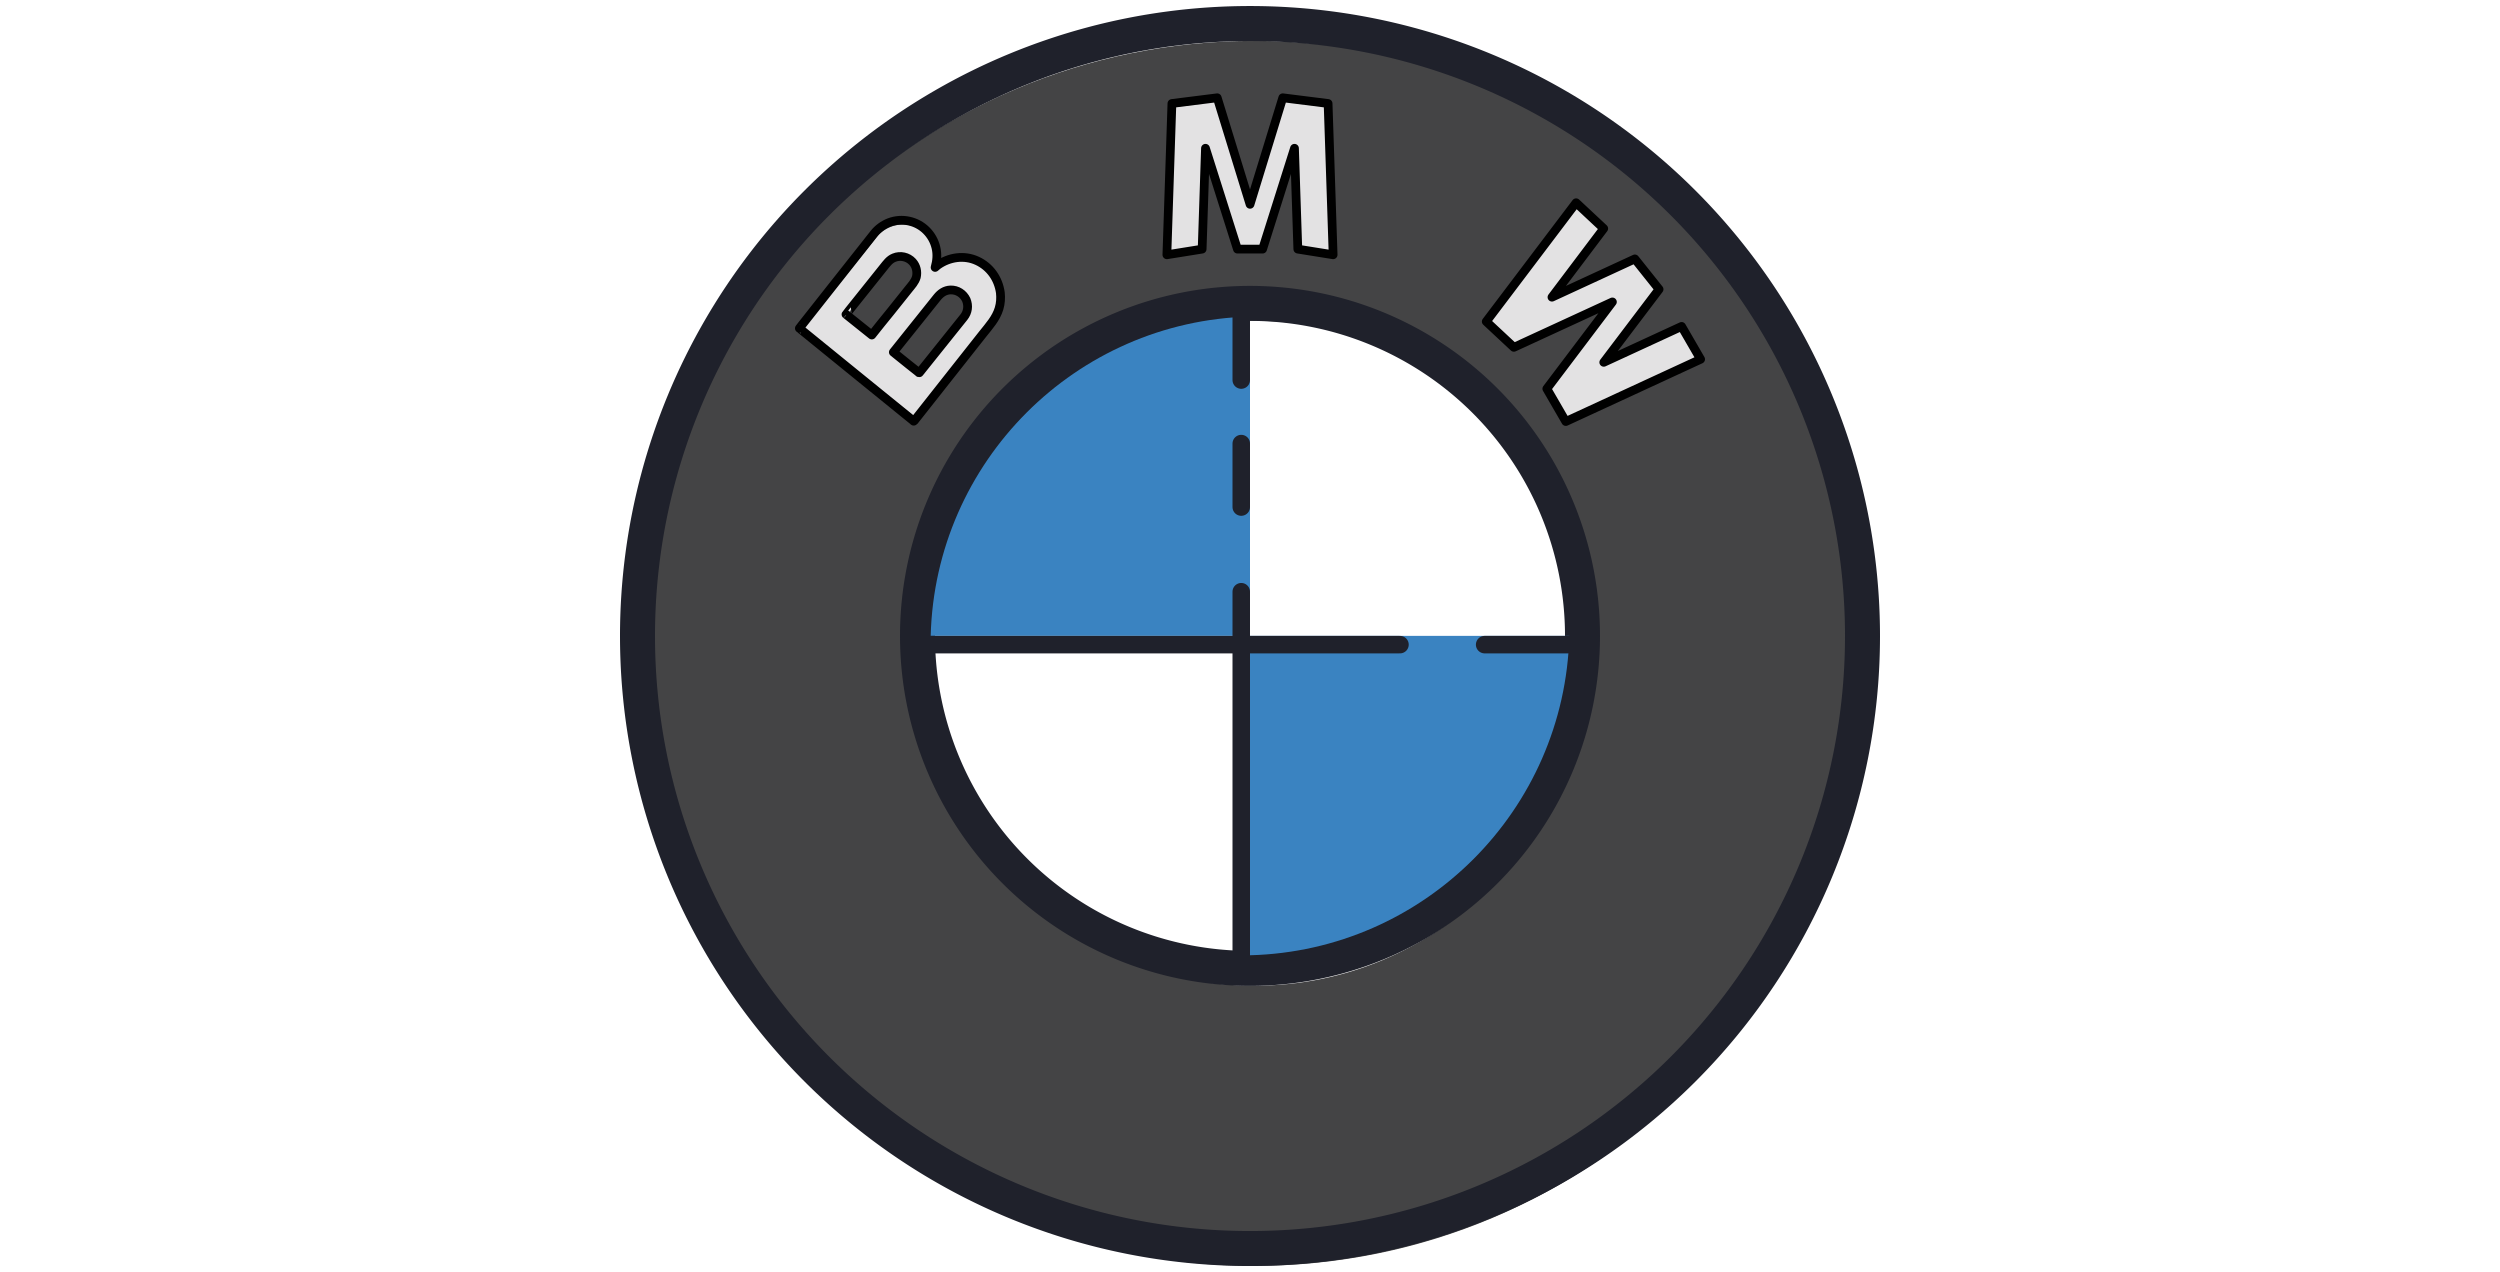 <?xml version="1.0" encoding="utf-8"?>
<svg id="master-artboard" viewBox="0 0 1400 712.352" version="1.1" xmlns="http://www.w3.org/2000/svg" x="0px" y="0px" style="enable-background:new 0 0 1400 980;" width="1400px" height="712.352px"><rect id="ee-background" x="0" y="0" width="1400" height="712.352" style="fill: white; fill-opacity: 0; pointer-events: none;"/><g transform="matrix(9.8, 0, 0, 9.8, 210, -133.824)"><path fill="#444445" d="M50.25,15.992c-19.33,0-35,15.67-35,35s15.67,35,35,35s35-15.67,35-35S69.58,15.992,50.25,15.992z M50.249,69.984c-10.493,0-19-8.507-19-19s8.507-19,19-19s19,8.507,19,19S60.743,69.984,50.249,69.984z"/><path d="M 69 49.992 A 19 19 0 0 1 50 68.992 A 19 19 0 0 1 31 49.992 A 19 19 0 0 1 50 30.992 A 19 19 0 0 1 69 49.992 Z" fill="none" stroke="#1f212b" stroke-miterlimit="10" stroke-width="2"/><path fill="#3a83c1" d="M50,31.745c-9.961,0.257-17.989,8.288-18.246,18.246H50V31.745L50,31.745z M50,68.242 c9.961-0.261,17.989-8.291,18.246-18.25H50V68.242L50,68.242z"/><path d="M 85 50 A 35 35 0 0 1 50 85 A 35 35 0 0 1 15 50 A 35 35 0 0 1 50 15 A 35 35 0 0 1 85 50 Z" fill="none" stroke="#1f212b" stroke-miterlimit="10" stroke-width="2"/><path fill="#e3e2e3" d="M35.66,30.455c-0.11-0.772-0.577-1.424-1.293-1.749c-0.718-0.326-1.551-0.204-2.184,0.241 c-0.052,0.039-0.1,0.083-0.147,0.122c0.105-0.359,0.136-0.722,0.047-1.084c-0.085-0.359-0.273-0.686-0.537-0.943 c-0.536-0.525-1.351-0.696-2.052-0.434c-0.329,0.125-0.627,0.338-0.848,0.611c-0.125,0.158-0.249,0.312-0.378,0.473 c-0.656,0.818-1.313,1.637-1.968,2.455c-0.564,0.705-1.125,1.41-1.691,2.114c-0.038,0.045-0.074,0.097-0.11,0.141 c-0.003,0,0.072,0.058,0.078,0.061c0.219,0.177,0.436,0.351,0.655,0.525c0.827,0.664,1.651,1.327,2.48,1.988 c0.816,0.656,1.637,1.311,2.457,1.966c0.208,0.169,0.418,0.335,0.627,0.5c0.006,0.011,0.056,0.058,0.064,0.047 c0.042-0.052,0.083-0.107,0.124-0.155c0.562-0.703,1.127-1.404,1.686-2.107c0.674-0.844,1.347-1.681,2.021-2.524 c0.348-0.431,0.732-0.844,0.896-1.385C35.674,31.035,35.69,30.745,35.66,30.455L35.66,30.455L35.66,30.455z M28.411,32.742 c-0.342-0.269-0.682-0.545-1.022-0.818c-0.13-0.103-0.26-0.205-0.39-0.312c-0.005-0.003,0.135-0.171,0.143-0.18 c0.633-0.796,1.269-1.587,1.904-2.38c0.168-0.205,0.318-0.431,0.575-0.534c0.349-0.147,0.763-0.055,1.018,0.226 c0.204,0.226,0.273,0.534,0.207,0.83c-0.077,0.265-0.263,0.456-0.428,0.664c-0.332,0.42-0.669,0.837-1.001,1.253 C29.08,31.905,28.744,32.32,28.411,32.742L28.411,32.742L28.411,32.742z M33.602,31.73c-0.216,0.268-0.429,0.536-0.646,0.805 c-0.591,0.74-1.183,1.479-1.774,2.215c-0.003,0.003-0.017,0.028-0.024,0.025c-0.031-0.025-0.06-0.052-0.089-0.075 c-0.163-0.128-0.323-0.255-0.484-0.384c-0.279-0.226-0.559-0.451-0.837-0.674c0.536-0.671,1.075-1.34,1.609-2.01 c0.263-0.329,0.523-0.653,0.785-0.982c0.186-0.232,0.423-0.4,0.733-0.409c0.373-0.009,0.699,0.205,0.857,0.539 C33.867,31.107,33.822,31.456,33.602,31.73L33.602,31.73z M70.226,26.703l-1.574-1.461l-5.124,6.729l1.576,1.461l5.617-2.572 l-3.74,4.917l1.083,1.858l7.686-3.528l-1.084-1.861l-4.437,2.034l3.153-4.138L72,28.421l-4.726,2.169L70.226,26.703z M47.423,22.247l1.799,5.677h1.417l1.795-5.677l0.188,5.677l1.987,0.318l-0.283-8.518l-2.552-0.321l-1.843,5.998l-1.846-5.998 l-2.552,0.321l-0.283,8.518l1.985-0.318L47.423,22.247z"/><path fill="none" stroke="#000" stroke-linecap="round" stroke-linejoin="round" stroke-miterlimit="10" stroke-width=".5" d="M35.735,30.382c-0.113-0.806-0.593-1.486-1.33-1.825c-0.739-0.34-1.596-0.213-2.248,0.252c-0.053,0.041-0.103,0.087-0.152,0.128 c0.108-0.374,0.14-0.754,0.048-1.132c-0.087-0.374-0.281-0.716-0.553-0.984c-0.551-0.548-1.39-0.726-2.112-0.453 c-0.339,0.131-0.645,0.353-0.872,0.638c-0.129,0.165-0.256,0.325-0.389,0.494c-0.676,0.854-1.351,1.709-2.025,2.562 c-0.58,0.736-1.158,1.472-1.74,2.206c-0.039,0.047-0.076,0.101-0.113,0.147c-0.003,0,0.074,0.061,0.081,0.064 c0.226,0.185,0.448,0.366,0.674,0.548c0.851,0.693,1.7,1.385,2.553,2.075c0.84,0.685,1.685,1.369,2.528,2.052 c0.214,0.177,0.431,0.35,0.645,0.522c0.006,0.011,0.058,0.061,0.066,0.049c0.044-0.054,0.085-0.111,0.127-0.162 c0.579-0.734,1.159-1.465,1.735-2.199c0.693-0.881,1.387-1.755,2.08-2.634c0.358-0.45,0.753-0.881,0.922-1.445 C35.75,30.987,35.766,30.685,35.735,30.382L35.735,30.382L35.735,30.382z M28.389,32.8c-0.357-0.282-0.713-0.57-1.068-0.855 c-0.136-0.108-0.272-0.215-0.408-0.326c-0.005-0.003,0.141-0.179,0.149-0.188c0.662-0.832,1.327-1.659,1.99-2.488 c0.175-0.215,0.333-0.45,0.601-0.559c0.365-0.154,0.798-0.057,1.065,0.236c0.213,0.236,0.285,0.559,0.216,0.868 c-0.08,0.277-0.275,0.477-0.447,0.695c-0.347,0.439-0.699,0.875-1.047,1.31C29.088,31.925,28.736,32.359,28.389,32.8L28.389,32.8 L28.389,32.8z M33.648,31.781c-0.226,0.28-0.449,0.56-0.675,0.842c-0.618,0.773-1.237,1.546-1.854,2.316 c-0.003,0.003-0.018,0.029-0.025,0.026c-0.033-0.026-0.062-0.054-0.093-0.079c-0.17-0.134-0.337-0.267-0.506-0.401 c-0.292-0.236-0.585-0.472-0.875-0.704c0.56-0.701,1.124-1.401,1.682-2.102c0.275-0.344,0.547-0.683,0.821-1.027 c0.195-0.242,0.442-0.418,0.767-0.428c0.39-0.01,0.731,0.215,0.896,0.563C33.925,31.129,33.878,31.494,33.648,31.781L33.648,31.781 z M70.213,26.715l-1.578-1.474L63.5,32.029l1.579,1.474l5.63-2.594l-3.748,4.96l1.085,1.874l7.704-3.559l-1.087-1.877l-4.448,2.052 l3.161-4.173l-1.384-1.736l-4.737,2.187L70.213,26.715z M47.456,22.128l1.826,5.763h1.438l1.822-5.763l0.191,5.763l2.017,0.323 l-0.288-8.645l-2.59-0.326l-1.87,6.088l-1.874-6.088l-2.59,0.326l-0.288,8.645l2.015-0.323L47.456,22.128z"/><g><path fill="none" stroke="#1f212b" stroke-linecap="round" stroke-linejoin="round" stroke-miterlimit="10" d="M49.5,42.63v-3.628 M30.753,50.492H49.5v-3.024 M49.5,35.373v-3.628l0,0 M68.246,50.492h-4.838 M58.57,50.492H49.5v18.75l0,0"/></g></g></svg>